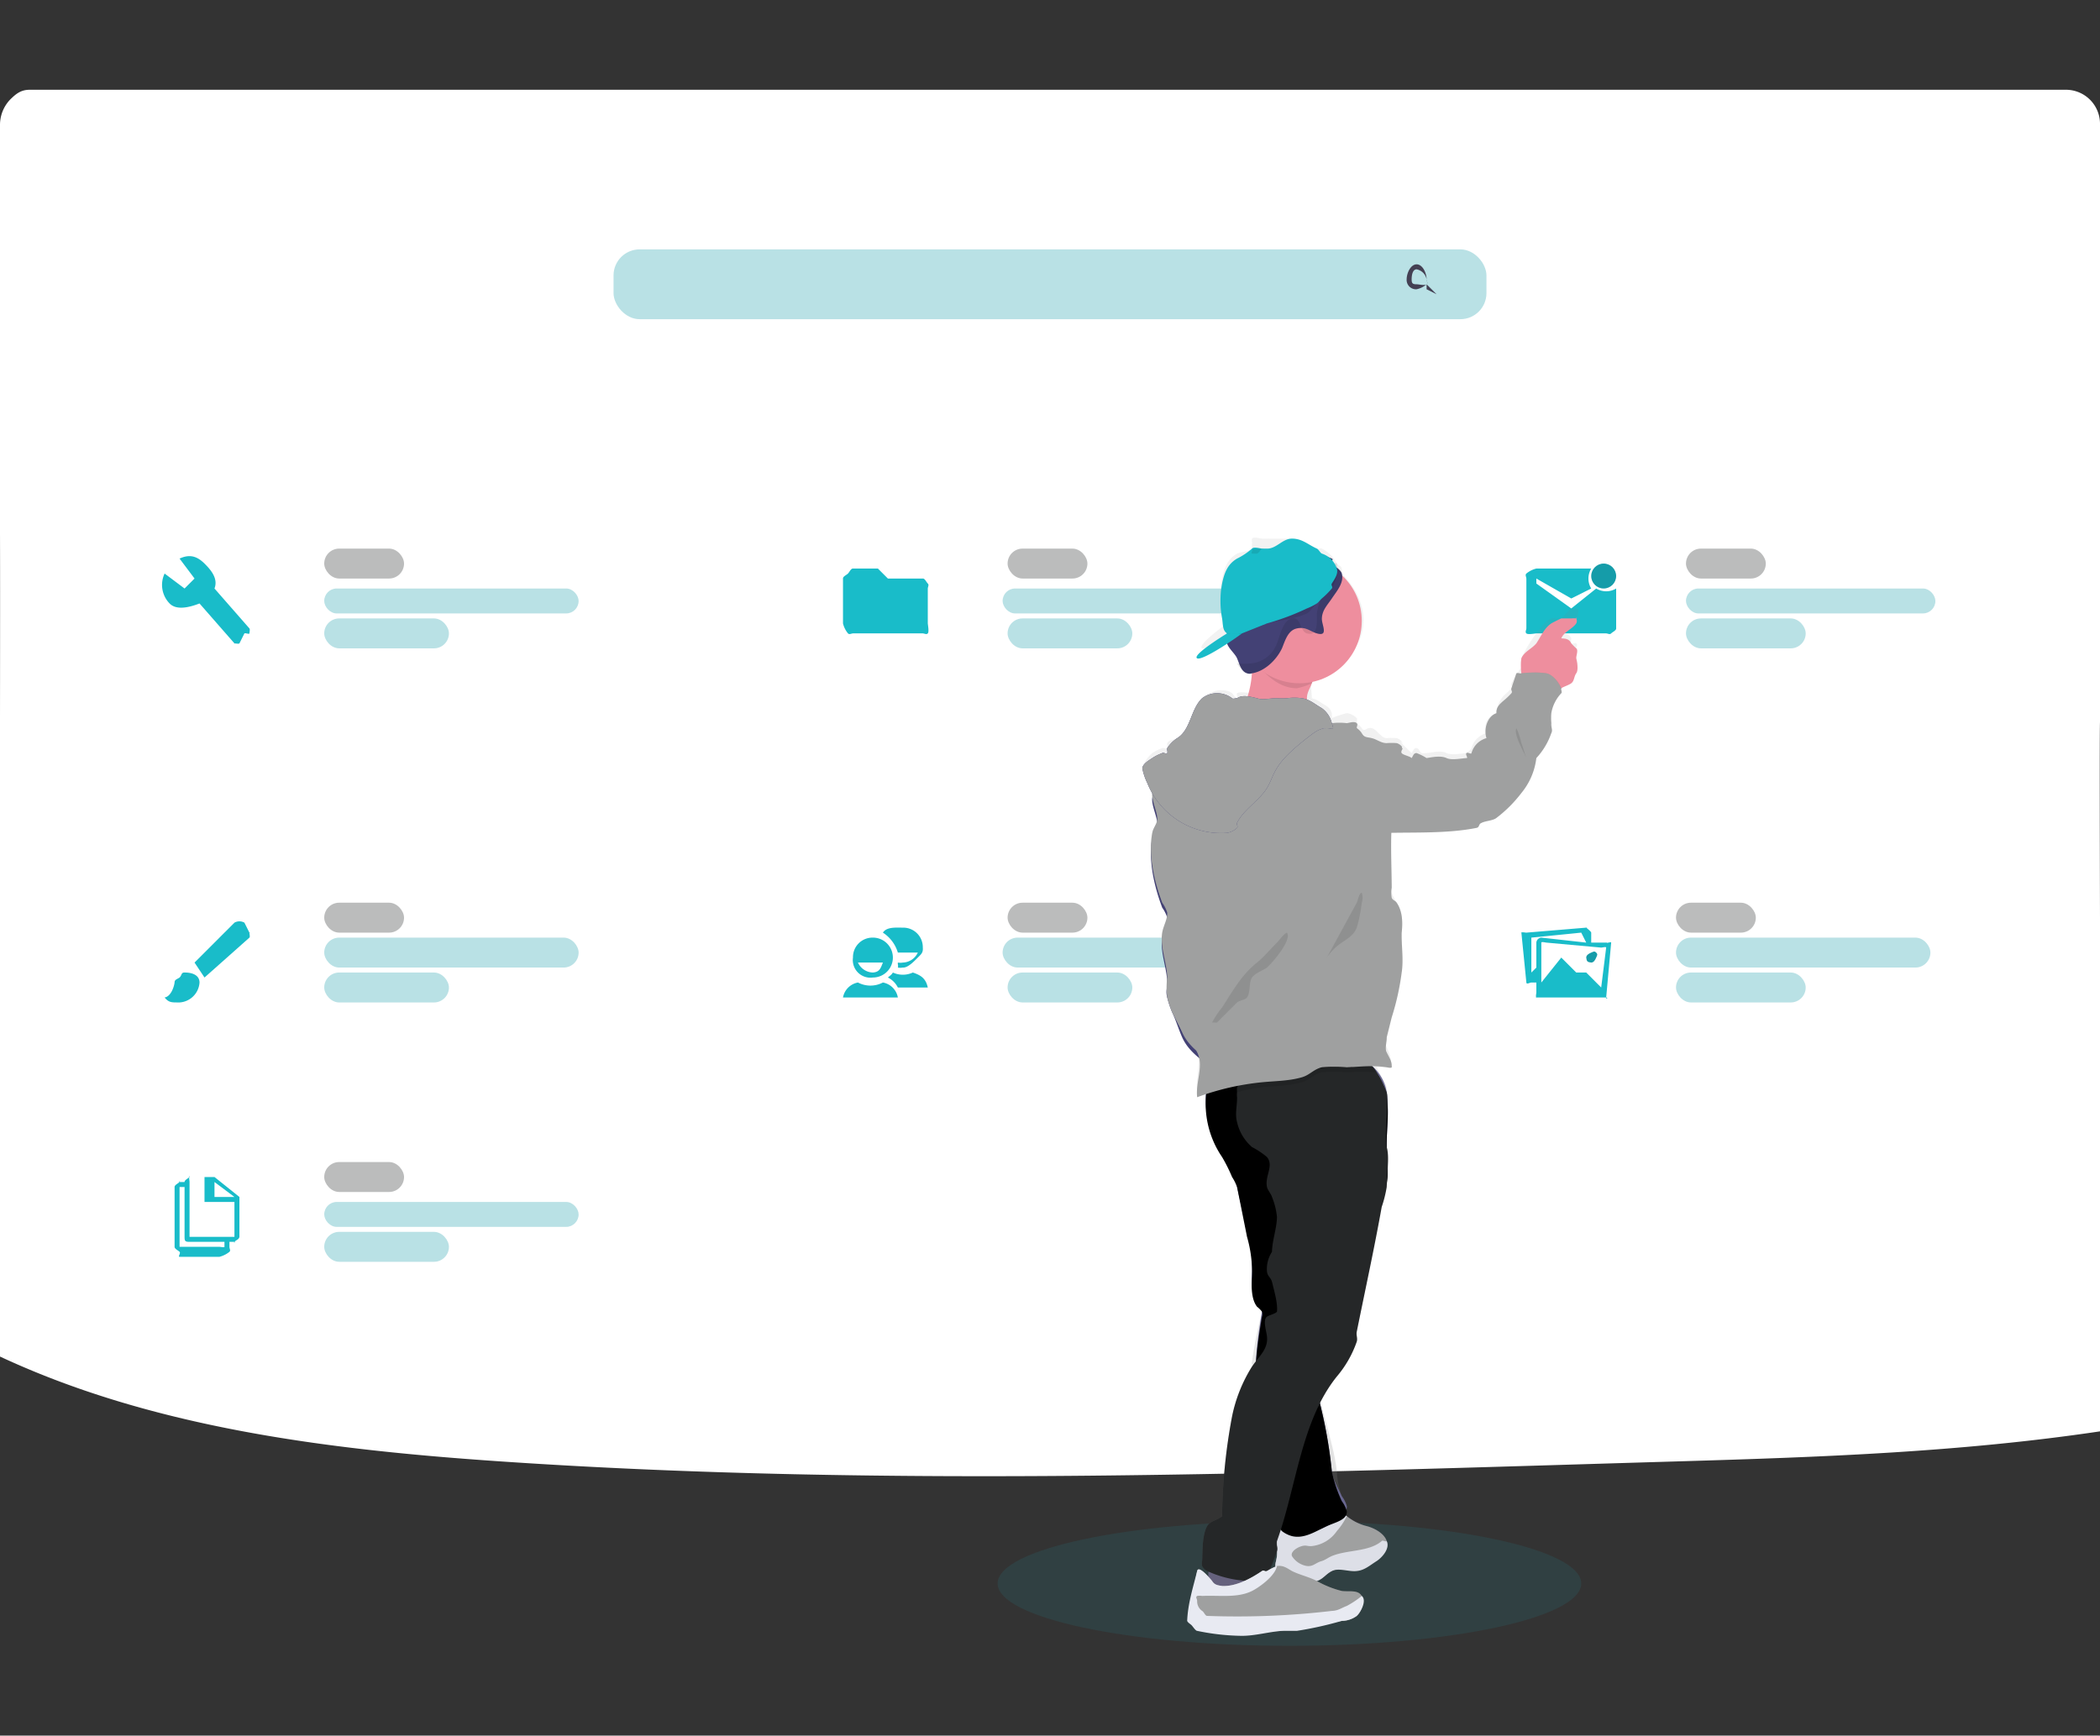 <svg height="348" viewBox="0 0 421 348" width="421" xmlns="http://www.w3.org/2000/svg" xmlns:xlink="http://www.w3.org/1999/xlink"><rect x="0" y="0" width="421" height="348" fill="#333333" stroke="none"/><clipPath id="a"><rect height="348" rx="10" width="421" x=".285"/></clipPath><linearGradient id="b" gradientUnits="objectBoundingBox" x1="-.863" x2="-.863" y1="1"><stop offset="0" stop-color="#808080" stop-opacity=".251"/><stop offset=".54" stop-color="#808080" stop-opacity=".122"/><stop offset="1" stop-color="#808080" stop-opacity=".102"/></linearGradient><g clip-path="url(#a)" transform="translate(-.285)"><ellipse cx="58.5" cy="12.5" fill="#19bcc9" opacity=".1" rx="58.5" ry="12.5" transform="translate(200.285 305)"/><g opacity=".2" transform="translate(47.49 61.359)"><g fill="#3f3d56"><path d="m334.675 588.507a7 7 0 0 1 0 1c-3.681-1.48-7.433-3.34-11-5a8.2 8.2 0 0 1 -5-2c-1.039-.522-1.971-1.454-3-2 .213-.5.725-.528 1-1 1.992-3.159 4.655-5.109 8-5a9.139 9.139 0 0 1 8 5 18.721 18.721 0 0 1 2 9z" transform="translate(-277.88 -438.866)"/><path d="m334.455 553c-.068 2.906-1.475 5.525-3 8-2 3.15-4.655 5.109-8 5-.232 0-.787.019-1 0a8.2 8.2 0 0 1 -5-2 10.781 10.781 0 0 1 -2-3 17.805 17.805 0 0 1 1-17c2-3.159 4.655-5.109 8-5s6.206 2.736 8 6a15.051 15.051 0 0 1 2 8z" transform="translate(-276.66 -420.354)"/><ellipse cx="13.581" cy="10.375" rx="13.581" ry="10.375" transform="matrix(.032 -1 1 .032 37.189 128.563)"/><ellipse cx="13.581" cy="10.375" rx="13.581" ry="10.375" transform="matrix(.032 -1 1 .032 37.712 111.972)"/><ellipse cx="13.581" cy="10.375" rx="13.581" ry="10.375" transform="matrix(.032 -1 1 .032 38.234 95.381)"/></g><path d="m337.418 289.43a48.921 48.921 0 0 1 -12 30c15.371 20.866 11.581 50.023-8 67a49.282 49.282 0 0 1 -70-69c-6.37-8.658 90.176-33.574 90-28z" opacity=".1" transform="translate(-235.623 -288.788)"/></g><g opacity=".2" transform="translate(196.8 31.605)"><g fill="#3f3d56"><path d="m621.006 439.028c.017.244.017-.244 0 0-2.628-1.04-5.47-1.808-8-3-1.35-.18-2.028-1.047-3-2-.74-.375-1.267-.616-2-1 .163-.348-.207-.675 0-1 1.423-2.244 3.623-4.073 6-4s4.724 2.675 6 5a11.616 11.616 0 0 1 1 6z" transform="translate(-580.521 -332.633)"/><path d="m620.985 413.927a12.5 12.5 0 0 1 -2 6 6.474 6.474 0 0 1 -6 3c-.244.017-.756.017-1 0-1.35-.18-2.028-1.048-3-2a9.445 9.445 0 0 1 -2-2c-1.936-3.731-1.169-8.4 1-12a6.456 6.456 0 0 1 6-3 7.4 7.4 0 0 1 6 4 11.563 11.563 0 0 1 1 6z" transform="translate(-579.5 -319.532)"/><ellipse cx="9.663" cy="7.382" rx="9.663" ry="7.382" transform="matrix(.03 -1 1 .03 26.002 91.22)"/><ellipse cx="9.663" cy="7.382" rx="9.663" ry="7.382" transform="matrix(.032 -1 1 .032 26.732 79.846)"/><ellipse cx="9.663" cy="7.382" rx="9.663" ry="7.382" transform="matrix(.032 -1 1 .032 27.111 68.036)"/></g><path d="m622.707 226.46a36.016 36.016 0 0 1 -8 22 35.709 35.709 0 0 1 -5 48c-14.071 12.095-35.688 10.924-49-2a35.43 35.43 0 0 1 -2-48c-4.55-6.143 64.123-23.965 64-20z" opacity=".1" transform="translate(-550.222 -226.065)"/></g><path d="m556.243 363.607v103c-27.816 4.146-55.756 5.165-84 6-78.774 2.329-158.435 5.37-237 0-34.745-2.372-69.548-6.8-100-21v-128c.114-87.763-.361.028 0-88v-31a7.356 7.356 0 0 1 2-5c1.241-1.241 2.245-2.02 4-2h408a6.835 6.835 0 0 1 7 7v80c.281 78.993-.19.042 0 79z" fill="#fff" transform="translate(-134.958 -179.607)"/><rect fill="#159ca9" height="14" opacity=".3" rx="5.229" transform="translate(123.285 50)" width="175"/><path d="m734.279 275.555c.407-.389-.067-.441 0-1 0-1.214-.786-3-2-3s-2 1.786-2 3a1.875 1.875 0 0 0 2 2 4.477 4.477 0 0 0 2-1v1l2 1zm-2 0c-.809 0-1-.191-1-1s.191-2 1-2a2.545 2.545 0 0 1 2 2c0 .433.305.694 0 1s-1.567.001-2 0z" fill="#444053" transform="translate(-447.994 -218.554)"/><rect fill="#9fa0a0" height="6" opacity=".7" rx="3" transform="translate(65.285 181)" width="16"/><rect fill="#159ca9" height="6" opacity=".3" rx="3" transform="translate(65.285 195)" width="25"/><rect fill="#159ca9" height="6" opacity=".3" rx="3" transform="translate(65.285 188)" width="51"/><path d="m209.252 559.556c-.723-.007-.487.494-1 1-.476.333-1.019.419-1 1-.157 1.143-.857 2.843-2 3 .888 1.123 1.568.983 3 1a4.286 4.286 0 0 0 4-4c-.016-1.506-1.494-2.015-3-2zm13-8-1-2a2.026 2.026 0 0 0 -2 0l-8 8 2 3 9-8c.172-.165 0-.761 0-1s.17.169 0 0z" fill="#19bcc9" transform="translate(-171.967 -364.556)"/><rect fill="#9fa0a0" height="6" opacity=".7" rx="3" transform="translate(65.285 110)" width="16"/><rect fill="#159ca9" height="6" opacity=".3" rx="3" transform="translate(65.285 124)" width="25"/><rect fill="#159ca9" height="5" opacity=".3" rx="2.5" transform="translate(65.285 118)" width="51"/><path d="m222.306 409.409-7-8c.733-1.9-.546-3.568-2-5-1.546-1.533-3.022-1.911-5-1l3 4-2 2-4-3a5.326 5.326 0 0 0 1 6c1.415 1.46 4.105.733 6 0l7 8c.147.152-.21 0 0 0s.853.152 1 0l1-2c.179-.123.985.22 1 0s.162-.852 0-1z" fill="#19bcc9" transform="translate(-172.021 -283.408)"/><rect fill="#9fa0a0" height="6" opacity=".7" rx="3" transform="translate(202.285 181)" width="16"/><rect fill="#159ca9" height="6" opacity=".3" rx="3" transform="translate(202.285 195)" width="25"/><rect fill="#159ca9" height="6" opacity=".3" rx="3" transform="translate(201.285 188)" width="52"/><path d="m500.751 564.816a5.346 5.346 0 0 1 -5 0 3.732 3.732 0 0 0 -3 3h11a3.718 3.718 0 0 0 -3-3zm-2-9a3.916 3.916 0 0 0 -4 4 3.536 3.536 0 0 0 4 4 4 4 0 0 0 0-8zm0 7a3.382 3.382 0 0 1 -3-2h5c-.483 1.228-.686 1.884-2 2z" fill="#19bcc9" transform="translate(-323.466 -367.816)"/><path d="m515.835 560.362a4.793 4.793 0 0 1 -4 0c-.293.506-.569.607-1 1a4.46 4.46 0 0 1 2 2h6c-.385-1.754-1.292-2.437-3-3zm-2-9c-1.407 0-3.239-.183-4 1a7.234 7.234 0 0 1 3 4h4a3.409 3.409 0 0 1 -3 2 2.872 2.872 0 0 1 -1 0c-.055.334.115.681 0 1a2.539 2.539 0 0 0 1 0c1 .087 2.293-1.293 3-2s1.087-1 1-2a3.916 3.916 0 0 0 -4-4z" fill="#19bcc9" transform="translate(-332.55 -365.361)"/><rect fill="#9fa0a0" height="6" opacity=".7" rx="3" transform="translate(65.285 233)" width="16"/><rect fill="#159ca9" height="6" opacity=".3" rx="3" transform="translate(65.285 247)" width="25"/><rect fill="#159ca9" height="5" opacity=".3" rx="2.5" transform="translate(65.285 241)" width="51"/><path d="m217.678 656.538h-5c-.394-.017.279-.279 0 0s-1.017.606-1 1h-1c-.394-.017.279-.279 0 0s-1.017.606-1 1v12c-.018.394.721.721 1 1s-.394 1.018 0 1h8a5.339 5.339 0 0 0 2-1c.287-.293.007-.588 0-1v-1h1c.412-.005-.287.293 0 0 .38-.408.9-.451 1-1v-8zm0 1 4 3h-4zm2 13c.008.172-.828-.013-1 0h-8c-.179-.01.007.179 0 0v-12c.012-.17-.17-.006 0 0h1v10c0 .863.141 1 1 1h7zm2-2c.011.171.171-.013 0 0h-9c-.179-.01.007.179 0 0v-11c.012-.17-.17-1.006 0-1h3v5h6z" fill="#19bcc9" transform="translate(-174.393 -420.537)"/><rect fill="#9fa0a0" height="6" opacity=".7" rx="3" transform="translate(202.285 110)" width="16"/><rect fill="#159ca9" height="6" opacity=".3" rx="3" transform="translate(202.285 124)" width="25"/><rect fill="#159ca9" height="5" opacity=".3" rx="2.5" transform="translate(201.285 118)" width="52"/><path d="m499.75 400.206h-5c-.4-.037-.717.717-1 1s-1.037.6-1 1v9a4.992 4.992 0 0 0 1 2c.283.283.6.037 1 0h14c.4.037.717.283 1 0s.037-1.6 0-2v-7c.036-.4.283-.717 0-1s-.6-1.036-1-1h-7z" fill="#19bcc9" transform="translate(-323.465 -286.206)"/><rect fill="#9fa0a0" height="6" opacity=".7" rx="3" transform="translate(336.285 181)" width="16"/><rect fill="#159ca9" height="6" opacity=".3" rx="3" transform="translate(336.285 195)" width="26"/><rect fill="#159ca9" height="6" opacity=".3" rx="3" transform="translate(336.285 188)" width="51"/><path d="m796.318 554.359h-3v-2c-.021-.215-.832-.864-1-1s.214-.024 0 0l-12 1c-.214.01-.858-.16-1 0s-.015-.213 0 0l1 10c.052.44.56.05 1 0h1v2c-.007.237-.163.828 0 1s-.237-.005 0 0h14c.489.032-.035.49 0 0l1-11c.007-.234-.84.171-1 0s.237.008 0 0zm-14 0v5l-1 1v-7c.025-.192-.193.023 0 0l10-1c.195-.019-.04-.191 0 0l1 2-9-1a1.084 1.084 0 0 0 -1 1zm13 9-3-3h-2l-3-3-4 5v-8c.047-.22.776-.019 1 0l11 1c.22 0 .99-.22 1 0z" fill="#19bcc9" transform="translate(-474.033 -365.358)"/><path d="m807.178 563.9c.5 0 .805-.534 1-1s.357-.643 0-1-.533-.193-1 0-1 .5-1 1c.087.767.23.909 1 1z" fill="#159ca9" transform="translate(-487.892 -370.897)"/><rect fill="#9fa0a0" height="6" opacity=".7" rx="3" transform="translate(338.285 110)" width="16"/><g fill="#159ca9"><rect height="6" opacity=".3" rx="3" transform="translate(338.285 124)" width="24"/><rect height="5" opacity=".3" rx="2.5" transform="translate(338.285 118)" width="50"/><circle cx="2.5" cy="2.5" r="2.5" transform="translate(319.285 113)"/></g><path d="m795.166 403.988-5 4-7-5v-1l7 4 4-2a3.863 3.863 0 0 1 0-4h-11a5 5 0 0 0 -2 1c-.283.283-.036.6 0 1v10c-.036.4-.283.717 0 1s1.6.036 2 0h14c.4.037.717.283 1 0s1.037-.6 1-1v-8a3.852 3.852 0 0 1 -4 0z" fill="#19bcc9" transform="translate(-474.88 -285.988)"/><path d="m705.977 410.768c-.2-.409.113-1.56 0-2-.019-.572.446-.642 0-1-.251-.138-.78.18-1 0-.138-.16.02-.79 0-1-.4-.864-1.049-.966-2-1 .475-1.286 2.231-1.867 3-3 .384-.565.678-2 0-2a5.051 5.051 0 0 0 -1 0l-2 2c-.5.216-1.526-.272-2 0-1.42.7-2.007 1.768-3 3a26.215 26.215 0 0 0 -3 5c-.283.84.012 1.114 0 2-.412.073-.568.914-1 1l-1 2c-.16.526.325.556 0 1-.229.259-.741.771-1 1a5.6 5.6 0 0 0 -2 4 2.972 2.972 0 0 0 -2 4 4.3 4.3 0 0 0 -3 3c-.068.327-.79.741-1 1-.321.247.4.023 0 0-1.11.073-3 .474-4 0-1.121-.6-2.733-.124-4 0-.256.061.263.014 0 0-.224-.039-.8.108-1 0-.451-.267-.487-.886-1-1-.584-.034-.677.512-1 1-.351-.384-1.682-1.588-2-2-.293-.448.53-.054 0 0 .332-.3-.56-.9-1-1a12.317 12.317 0 0 0 -2 0c-1.158 0-1.875-1.72-3-2-1.034-.251-1.469.93-2 0a5.546 5.546 0 0 0 -1-1c-.059-.251.163-.8 0-1a3.243 3.243 0 0 0 -2-1 16.954 16.954 0 0 0 -3 1c.014-.244.014-.756 0-1-.407-1.183-.924-1.363-2-2a5.751 5.751 0 0 0 -2-1c-.015-1.2-.38-2.864 0-4 .038-.123-.043-.877 0-1 4.385-1.146 8.823-3.623 10-8s-.781-8.809-4-12a5.573 5.573 0 0 0 0-1c-.129-.538-.647-.574-1-1a6.583 6.583 0 0 0 -3-3c-.332-.157-.63.166-1 0-1.836-.826-2.917-2-5-2-1.9 0-3.121.038-5 0h-1c-.527-.062-1.653-.4-2 0-.111.16.064.816 0 1-.027.061.036-.056 0 0-.073.116.091.9 0 1-.641.614-2.187.645-3 1-1.892 1.114-2.56 2.849-3 5a14.057 14.057 0 0 0 0 6 5.111 5.111 0 0 0 1 3s-6.158 4.36-5 5c.631.351 2.737-1.411 5-3 .023.1-.029.905 0 1 .27 1.013 1.581 2.039 2 3 .474 1.133.819 2.673 2 3a3.924 3.924 0 0 0 1 0c.059 1.736.421 3.315 0 5-.688-.04-2.43-.387-3 0-.22.212.3.941 0 1-.308-.037-.78-.78-1-1-1.753-1.264-4.388-.441-6 1-2.3 2.168-2.289 6.359-5 8-.74.451-1.56.246-2 1-.1.241.139.78 0 1-.179.2-.754-.111-1 0a9.654 9.654 0 0 0 -2 1 6.482 6.482 0 0 0 -2 3 6.042 6.042 0 0 0 1 2c.4.993 1.42 1.1 2 2-.357.424-.875.461-1 1-.19 1.333.927 3.653 1 5 .062 1.177-.791 1.842-1 3-.835 4.526.388 9.7 2 14a13.315 13.315 0 0 1 1 3c.043 1.423-.78 1.615-1 3-.474 2.913.952 6.054 1 9 0 1.361-.341 2.686 0 4 .22.879 1.611 2.179 2 3 .683 1.451.345 2.535 1 4a9.944 9.944 0 0 0 3 4c.821 2.6-.347 5.211 0 8 .446-.177 1.544.139 2 0a20.2 20.2 0 0 0 3 12 32.521 32.521 0 0 1 2 4 9.967 9.967 0 0 1 1 2c.793 3.311 1.212 6.695 2 10a25.9 25.9 0 0 1 1 8c-.133 1.9-.177 4.482 1 6 .283.289.815.641 1 1a1.5 1.5 0 0 1 0 1 94.072 94.072 0 0 0 -2 10c-.266.356.242.644 0 1a29.989 29.989 0 0 0 -4 10 114.564 114.564 0 0 0 -2 20c-.976.886-2.322.87-3 2-1.02 1.9-.891 4.846-1 7a2.079 2.079 0 0 0 0 1c.26.372.57.853 1 1h1c-.128.474.1 1.5 0 2-.75-.845-2.772-2.977-3-2a48.464 48.464 0 0 0 -1 10c-.054.261-.178.8 0 1s.735.025 1 0a46.118 46.118 0 0 0 9 1c2.68 0 5.329.2 8 0l3-1a69.711 69.711 0 0 0 9-1 5.255 5.255 0 0 0 3-1 3.945 3.945 0 0 0 1-4c-.763-1.3-2.51-.791-4-1a19.42 19.42 0 0 1 -5-2c-.3-.152.293.152 0 0 .073 0-.073.029 0 0 1.253-.405 1.813-1.43 3-2 1.375-.726 3.464-.755 5-1 1.561-.133 2.672-1.17 4-2 1.185-.812 2.3-1.595 2-3-.019-.1.032.1 0 0-.474-1.532-2.453-2.62-4-3a9.882 9.882 0 0 1 -4-2c-.1-.09-.886.09-1 0 .276-.467 1.038-1.459 1-2a6.052 6.052 0 0 0 -1-2 17.61 17.61 0 0 1 -1-5c-.446-4.189-2.032-8.9-3-13-.109-.474-.9.474-1 0a36.579 36.579 0 0 1 4-6 21.8 21.8 0 0 0 4-7c.2-.733-.152-1.255 0-2 1.714-8.567 3.475-17.4 5-26a15.471 15.471 0 0 0 1-3c.4-1.133-.025-2.8 0-4a6.636 6.636 0 0 0 0-4c-.408-2.177.08-4.787 0-7a21.22 21.22 0 0 0 0-4c-.042-.242.052-.758 0-1-.029-.142.029.1 0 0a10.241 10.241 0 0 0 -1-2c-.217-.5-.729-1.526-1-2-.141-.245-.825.22-1 0 .976-.05 2.024-.05 3 0 .237.033.854.194 1 0 .062-.111.005.127 0 0a9.406 9.406 0 0 0 -1-4c-.432-.656.048-1.216 0-2 .026-.36-.146-.67 0-1l1-4a51.19 51.19 0 0 0 2-9c.408-2.423-.08-4.544 0-7 .229-2.066.174-4.285-1-6a12.988 12.988 0 0 1 -1-2 1.553 1.553 0 0 1 0-1c-.022-3.324-.155-7.682 0-11a102.44 102.44 0 0 0 17-2c.647-.111.385.23 1 0a24.654 24.654 0 0 0 3-2c1.865-1.347 3.582-2.188 5-4a16.812 16.812 0 0 0 3-8 13.933 13.933 0 0 0 3-5c.366-.686-.119-1.231 0-2a11.259 11.259 0 0 1 0-2 7.74 7.74 0 0 1 2-4c.22-.156-.089.254 0 0a2.558 2.558 0 0 0 0-1c.133-.081-.128.086 0 0 .44-.313 1.588-1.663 2-2a2.927 2.927 0 0 0 1-1c.466-.643.182-1.228 0-2zm-60 182c-.114 0 .109-.029 0 0a14.643 14.643 0 0 0 -2 1c.522-1.129 1.554-2.833 2-4 .052-.138-.052-.858 0-1v1a12.174 12.174 0 0 0 0 3z" fill="url(#b)" transform="translate(-389.692 -278.768)"/><path d="m671.992 443.044c.048 1.84 1.906 4.16 2 6-5.422.27-10.652-2.816-16-2 1.5-.972 1.525-2.278 2-4a19.64 19.64 0 0 0 1-7c-.015-.126.03.124 0 0-.2-.9-1.138-2.293-1-3 .185-.949 1.2-1.052 2-1a67.044 67.044 0 0 1 7 1c.626.109 6.9 2.157 7 2-1.068 1.709-2.318 3.1-3 5-.437 1.174-.952 1.748-1 3z" fill="#ee8e9e" transform="translate(-409.707 -303.044)"/><path d="m790.278 431.629c-.465.636-.368 1.529-1 2-.413.337-1.56.692-2 1-.787.609-1.012-.114-2 0-1.29.086-4.2.106-5-1-.343-.555-1.034-1.348-1-2a11.207 11.207 0 0 1 0-3c.541-1.326 2.085-1.9 3-3 .971-1.448 1.552-3.029 3-4 .474-.272 1.5-.784 2-1h2a5.057 5.057 0 0 1 1 0c.33.034-.149-.3 0 0a1.1 1.1 0 0 1 0 1c-.769 1.129-2.511 1.7-3 3 .949.039 1.6.139 2 1 .02.209-.138-.158 0 0a13.559 13.559 0 0 0 1 1c.45.355-.015 1.427 0 2 .113.44-.2-.406 0 0 .191.771.471 2.353 0 3z" fill="#ee8e9e" transform="translate(-473.993 -296.629)"/><path d="m645.544 825.151c.418-.418.414-.09 1 0 3.152.483 6.811 0 10 0 .4-1.936-1.63-3.036-2-5-.053-.5.2-1.535 0-2-.446-.854-2.056-.824-3-1-1.7-.36-4.048-1.722-5 0-1.144 2.049-.583 5.694-1 8z" fill="#65617d" transform="translate(-403.259 -505.151)"/><path d="m695.193 808.359c-1.33.826-2.44 1.863-4 2-1.536.244-3.625.274-5 1-1.185.575-1.746 1.6-3 2a8.712 8.712 0 0 1 -4 0 5.94 5.94 0 0 1 -4-2c-.635-1.109-.16-1.732 0-3 .114-1.465-.1-3.53 0-5 0-.372-.185-.677 0-1 1.039-1.518 4.648 0 6 0a6.558 6.558 0 0 0 5-2c.138-.141.824.091 1 0a2 2 0 0 1 2 0 10.254 10.254 0 0 0 4 2c1.547.4 3.521 1.472 4 3 .032.094-.018-.1 0 0 .283 1.404-.827 2.179-2 3z" fill="#3f3d56" transform="translate(-418.907 -496.359)"/><path d="m695.193 808.359c-1.33.826-2.44 1.863-4 2-1.536.244-3.625.274-5 1-1.185.575-1.746 1.6-3 2a8.712 8.712 0 0 1 -4 0 5.94 5.94 0 0 1 -4-2c-.635-1.109-.16-1.732 0-3 .114-1.465-.1-3.53 0-5 0-.372-.185-.677 0-1 1.039-1.518 4.648 0 6 0a6.558 6.558 0 0 0 5-2c.138-.141.824.091 1 0a2 2 0 0 1 2 0 10.254 10.254 0 0 0 4 2c1.547.4 3.521 1.472 4 3 .032.094-.018-.1 0 0 .283 1.404-.827 2.179-2 3z" fill="#9fa0a0" transform="translate(-418.907 -496.359)"/><path d="m695.193 809.359c-1.33.826-2.44 1.863-4 2-1.547.2-3.6-.688-5 0-1.205.6-1.719 1.573-3 2a8.752 8.752 0 0 1 -4 0 5.886 5.886 0 0 1 -4-2c-.635-1.109-.16-1.732 0-3 .114-1.465-.1-3.53 0-5 0-.372-.185-.677 0-1 1.039-1.518 4.648 0 6 0a6.558 6.558 0 0 0 5-2c.138-.141.824.091 1 0a2 2 0 0 1 2 0 13.721 13.721 0 0 1 -2 3 7.02 7.02 0 0 1 -5 3c-.949.073-1.094-.247-2 0s-2.328 1.1-2 2a4.379 4.379 0 0 0 3 2c1.3.147 1.729-.668 3-1 .759-.251 1.267-.692 2-1 3.14-1.3 7.41-.8 10-3 .225-.263.737.225 1 0 .687 1.419-.81 3.199-2 4z" fill="#e8eaf2" transform="translate(-418.907 -496.359)"/><path d="m695.193 809.359c-1.33.826-2.44 1.863-4 2-1.547.2-3.6-.688-5 0-1.205.6-1.719 1.573-3 2a8.752 8.752 0 0 1 -4 0 5.886 5.886 0 0 1 -4-2c-.635-1.109-.16-1.732 0-3 .114-1.465-.1-3.53 0-5 0-.372-.185-.677 0-1 1.039-1.518 4.648 0 6 0a6.558 6.558 0 0 0 5-2c.138-.141.824.091 1 0a2 2 0 0 1 2 0 13.721 13.721 0 0 1 -2 3 7.02 7.02 0 0 1 -5 3c-.949.073-1.094-.247-2 0s-2.328 1.1-2 2a4.379 4.379 0 0 0 3 2c1.3.147 1.729-.668 3-1 .759-.251 1.267-.692 2-1 3.14-1.3 7.41-.8 10-3 .225-.263.737.225 1 0 .687 1.419-.81 3.199-2 4z" opacity=".05" transform="translate(-418.907 -496.359)"/><path d="m645.545 611.008a18.94 18.94 0 0 0 3 14 32.534 32.534 0 0 1 2 4 19.619 19.619 0 0 1 1 3l2 9a25.89 25.89 0 0 1 1 8c-.133 1.9-.177 4.491 1 6a5.645 5.645 0 0 1 1 1 1.505 1.505 0 0 1 0 1c-1.205 7.168-2.177 15.069 0 22 1.978 6.286 1.321 12.634 3 19a3.84 3.84 0 0 0 1 2 5.717 5.717 0 0 0 2 1 10.306 10.306 0 0 0 7-1c1.622-.755 4.138-2.221 4-4a6.083 6.083 0 0 0 -1-2c-.724-1.633-1.752-3.231-2-5a93.146 93.146 0 0 0 -2-12c-.968-4.07-1.821-7.892-1-12 1.7-8.591 5.344-17.042 9-25 .159-.418-.325-.693 0-1 .366-.208.672-.738 1-1 .332-.44.847-.471 1-1a16.782 16.782 0 0 1 2-4c1.817-2.885 1.067-5.594 1-9-.067-3.32.541-7.717 0-11a8.823 8.823 0 0 0 -6-7 13.039 13.039 0 0 0 -5-1 95.463 95.463 0 0 0 -25 6z" fill="#696791" transform="translate(-403.26 -394.007)"/><path d="m645.545 612.539a18.94 18.94 0 0 0 3 14 32.512 32.512 0 0 1 2 4 9.883 9.883 0 0 1 1 2l2 10a25.891 25.891 0 0 1 1 8c-.133 1.9-.177 4.492 1 6a5.621 5.621 0 0 1 1 1 1.505 1.505 0 0 1 0 1c-1.205 7.168-2.177 14.069 0 21 1.978 6.286 1.321 13.634 3 20a3.838 3.838 0 0 0 1 2 5.715 5.715 0 0 0 2 1c2.476.593 4.694-.933 7-2 1.622-.754 4.138-1.221 4-3a6.084 6.084 0 0 0 -1-2 27 27 0 0 1 -2-6 93.139 93.139 0 0 0 -2-12c-.968-4.07-1.821-7.892-1-12 1.7-8.355 5.348-17.3 9-25 .154-.529-.33-.56 0-1 .366-.208.672-.738 1-1 .251-.39.938.46 1 0a16.779 16.779 0 0 1 2-4c1.817-2.885 1.067-6.594 1-10-.067-3.32.541-6.717 0-10s-2.845-6.994-6-8c-1.561-.508-3.368-.161-5 0a95.466 95.466 0 0 0 -25 6z" transform="translate(-403.26 -394.538)"/><path d="m680.617 633.887a24 24 0 0 1 -1 4c-1.528 8.539-3.276 16.461-5 25-.152.74.2 1.274 0 2a21.84 21.84 0 0 1 -4 7c-7.187 8.961-8.1 22.193-12 33-.266.733.28 1.279 0 2a46.087 46.087 0 0 1 -2 5 4.8 4.8 0 0 1 -1 1 2.322 2.322 0 0 1 -1 0 22.082 22.082 0 0 1 -10-2 2.172 2.172 0 0 1 -1-1 2.08 2.08 0 0 1 0-1c.109-2.139-.02-5.116 1-7 .678-1.126 2.024-1.121 3-2a114.109 114.109 0 0 1 2-20 30.01 30.01 0 0 1 4-10c1.423-2.1 3.256-3.472 3-6-.109-1.11-.9-3.35 0-4 .393-.289 1.73-.592 2-1 .106-.192-.009.22 0 0 .185-1.734-.6-4.3-1-6-.314-.958-.826-1.007-1-2a6.312 6.312 0 0 1 1-4c.048-2.31.967-4.694 1-7a14.281 14.281 0 0 0 -1-4c-.171-.6-.867-1.383-1-2-.474-2.216 1.432-4.231 0-6a15.887 15.887 0 0 0 -3-2 9.326 9.326 0 0 1 -3-5c-.455-1.673.032-3.267 0-5a3.714 3.714 0 0 1 0-1 5.423 5.423 0 0 1 0-1 4.674 4.674 0 0 1 3-2 81.815 81.815 0 0 1 20-2c2.581-1.758 3.9-.855 5 1a26.4 26.4 0 0 1 2 4c.474 1.509-.484 9.5 0 11 .613 1.972-.025 5.935 0 8z" fill="#252728" transform="translate(-402.331 -395.886)"/><path d="m622.239 494.838c-.19 1.328.927 3.658 1 5 .062 1.172-.791 1.847-1 3-.835 4.5.392 9.721 2 14a6.744 6.744 0 0 1 1 2c.042 1.392-.78 2.62-1 4-.475 2.9.952 6.083 1 9 0 1.352-.341 1.7 0 3a19.54 19.54 0 0 0 1 3c.688 1.423 1.346 3.543 2 5 1.181 2.633 3.582 4.42 6 6a8.749 8.749 0 0 0 4-3 6.538 6.538 0 0 0 1-2c.522-3 .029-5.954 0-9a58.42 58.42 0 0 0 0-8c-.474-3.32-2.227-5.741-3-9-.938-4.23-1.5-8.936-3-13a42.946 42.946 0 0 0 -5-10c-.83-1.134-1.388-2.261-3-2-1.403.242-2.749.599-3 2z" fill="#434175" transform="translate(-390.954 -334.838)"/><path d="m622.239 492.6c-.19 1.328.927 3.658 1 5 .062 1.172-.791 1.848-1 3-.835 4.5.392 9.721 2 14a6.744 6.744 0 0 1 1 2c.042 1.392-.78 2.62-1 4-.475 2.9.952 6.083 1 9a15.683 15.683 0 0 0 0 4 19.535 19.535 0 0 0 1 3c.688 1.423 1.346 2.544 2 4 1.181 2.633 3.582 4.42 6 6 1.371-.474 3.231-.762 4-2a12.9 12.9 0 0 0 1-3c.522-3 .029-4.954 0-8a58.42 58.42 0 0 0 0-8c-.474-3.32-2.227-6.741-3-10-.938-4.23-1.5-8.936-3-13a42.943 42.943 0 0 0 -5-10c-.83-1.133-1.388-2.261-3-2-1.47.313-2.687.53-3 2z" fill="#9fa0a0" transform="translate(-390.954 -333.599)"/><path d="m678.736 435.044c-1.068 1.709-2.318 3.1-3 5a13.856 13.856 0 0 1 -3 1c-3.914 0-6.7-3.187-9-6-.2-.9-1.123-1.293-1-2 .185-.949 1.2-1.052 2-1a67.047 67.047 0 0 1 7 1c.626.076 6.905 2.156 7 2z" opacity=".1" transform="translate(-412.451 -303.044)"/><circle cx="12.5" cy="12.5" fill="#ee8e9e" r="12.5" transform="translate(248.285 112)"/><path d="m686 610.906a56.134 56.134 0 0 0 -6 0 33.8 33.8 0 0 0 -5 0c-1.646.375-2.378 1.53-4 2-2.6.755-5.31.734-8 1a41.108 41.108 0 0 0 -5 1 5.429 5.429 0 0 1 0-1 4.674 4.674 0 0 1 3-2 81.818 81.818 0 0 1 20-2c2.585-1.732 3.909-.855 5 1z" opacity=".1" transform="translate(-409.72 -395.906)"/><path d="m660.4 461.486c-.546.631-1.194 1.2-2 1-.293-.1-.753.188-1 0a13.425 13.425 0 0 0 -5-2 57.091 57.091 0 0 1 -9-2 11.157 11.157 0 0 0 -3-1c-2.12 0-4.672 2.349-6 4s-2.7 3.325-4 5c-.952 1.2-2.132 1.762-3 3-2.191 3.126-1.569 7.224-1 11a53 53 0 0 0 3 12c.8 2.037 1.851 3.137 3 5-.456 3.012-.409 6.3 1 9a10.857 10.857 0 0 1 1 3 7.287 7.287 0 0 1 0 2l-1 5c-.195 1.38.251 1.624 0 3-.474 2.509-1.162 5.713 0 8 1.392 2.723-.366 5.964 0 9a52.407 52.407 0 0 1 13-3c2.69-.266 5.4-.245 8-1 1.622-.474 2.354-1.62 4-2a33.592 33.592 0 0 1 5 0c3-.119 5.011-.44 8 0 .237.038.853.194 1 0 .062-.108 0 .125 0 0 .058-1.263-.461-1.857-1-3-.432-.656.048-2.216 0-3 .026-.359-.147.328 0 0l1-4a51.126 51.126 0 0 0 2-9c.408-2.423-.08-5.544 0-8 .229-2.066.174-4.285-1-6-.3-.458-.814-.485-1-1a6.1 6.1 0 0 1 0-2c-.029-4.225-.259-8.775 0-13-1.11-2-2.89-4-4-6-1.353-2.274-1.412-5.42-2-8-.347-1.722-.753-3.259-1-5-.026-.443.262-.641 0-1-.489-.428-1.357-.093-2 0a12.487 12.487 0 0 0 -3 0z" fill="#9fa0a0" transform="translate(-393.111 -316.485)"/><path d="m787.327 447.128c-.787.609-1.012-.114-2 0-1.29.086-4.2.106-5-1-.343-.555-1.034-1.348-1-2a7.86 7.86 0 0 1 1 0 12.828 12.828 0 0 1 4 0 5.088 5.088 0 0 1 3 3z" opacity=".1" transform="translate(-474.041 -309.128)"/><path d="m705.284 474.59c.763.949.919 1.435 2 2 1.389.581 2.5.1 4 0 5.773-.128 12.337.134 18-1 .647-.111.384-.774 1-1 .779-.416 2.317-.441 3-1a25.854 25.854 0 0 0 5-5 13.413 13.413 0 0 0 3-7 14.024 14.024 0 0 0 3-5c.366-.686-.119-1.231 0-2a11.253 11.253 0 0 1 0-2 7.721 7.721 0 0 1 2-4c.22-.156-.089-.746 0-1 .065-.24.065.24 0 0-.545-1.179-1.716-2.807-3-3a19.787 19.787 0 0 0 -5 0c-.467.089-.552-.158-1 0l-1 3c-.13.432.293.656 0 1-.229.259-.741.771-1 1-1.04.921-2.118 1.616-2 3-1.814.614-2.6 3.18-2 5a4.3 4.3 0 0 0 -3 3c-.069.325-.791-.259-1 0-.317.245.4 1.012 0 1-1.11.067-3 .475-4 0-1.141-.532-2.754-.2-4 0-.243.038.243.038 0 0-.224-.039.2.108 0 0a10.466 10.466 0 0 0 -2-1c-.584-.034-.677.512-1 1-.351-.384-1.682-.588-2-1-.293-.448.53-1.054 0-1 .332-.293-.56-.891-1-1a13.483 13.483 0 0 0 -2 0c-1.158 0-1.876-.725-3-1-1.034-.251-1.469-.075-2-1a3.354 3.354 0 0 0 -1-1 2.072 2.072 0 0 0 -1 0c-.766.128-1.31-.357-2 0-1.086 4.269.174 8.7 1 13 .263 1.874.823 4.516 2 6z" fill="#9fa0a0" transform="translate(-432.999 -309.589)"/><path d="m702.792 538.969-6 11a11.049 11.049 0 0 1 3-3c1.313-.909 2.4-1.519 3-3a28.475 28.475 0 0 0 1-5 3.07 3.07 0 0 0 0-2c-.597.131-.743 1.492-1 2z" opacity=".1" transform="translate(-430.507 -357.968)"/><path d="m661.167 556.293c-1.219 1.205-2.662 2.933-4 4-3.131 2.5-4.823 5.646-7 9a18.625 18.625 0 0 0 -2 3c.091.107-.141 0 0 0s.909.107 1 0l4-4c.537-.437 1.563-.463 2-1 .733-.991.331-2.961 1-4 .6-.853 2.147-1.4 3-2 .972-.835 5.087-5.529 4-7-.802.381-1.36 1.356-2 2z" opacity=".1" transform="translate(-404.882 -367.293)"/><path d="m654.994 456.307c-1.359-.764-2.455-1.8-4-2a10.505 10.505 0 0 0 -3 0 15.631 15.631 0 0 1 -2 0c-1.252-.047-2.826.438-4 0-1.27-.3-2.944-.767-4 0-.22.212.3-.059 0 0-.306-.041-.78.22-1 0a4.964 4.964 0 0 0 -6 0c-2.3 2.154-2.289 6.363-5 8a6.818 6.818 0 0 0 -2 2c-.105.239.138.78 0 1-.2.282-.718-.2-1 0a9.613 9.613 0 0 0 -2 1c-.754.516-1.813 1.106-2 2a11.918 11.918 0 0 0 1 3 15.937 15.937 0 0 0 16 10 3.953 3.953 0 0 0 2-1c.258-.293-.141-.634 0-1 1.267-2.652 4.491-4.5 6-7 .9-1.5 1.061-2.52 2-4 1.342-2.247 3.951-4.372 6-6 1.266-.956 2.414-2.006 4-2 1.333.057 1.493.632 1-1a5.2 5.2 0 0 0 -2-3z" fill="#434175" transform="translate(-389.709 -314.306)"/><path d="m654.994 456.307c-1.359-.764-2.455-1.8-4-2a10.505 10.505 0 0 0 -3 0 15.631 15.631 0 0 1 -2 0c-1.252-.047-2.826.438-4 0-1.27-.3-2.944-.767-4 0-.22.212.3-.059 0 0-.306-.041-.78.22-1 0a4.964 4.964 0 0 0 -6 0c-2.3 2.154-2.289 6.363-5 8a6.818 6.818 0 0 0 -2 2c-.105.239.138.78 0 1-.2.282-.718-.2-1 0a9.613 9.613 0 0 0 -2 1c-.754.516-1.813 1.106-2 2a11.918 11.918 0 0 0 1 3 15.937 15.937 0 0 0 16 10 3.953 3.953 0 0 0 2-1c.258-.293-.141-.634 0-1 1.267-2.652 4.491-4.5 6-7 .9-1.5 1.061-2.52 2-4 1.342-2.247 3.951-4.372 6-6 1.266-.956 2.414-2.006 4-2 1.333.057 1.493.632 1-1a5.2 5.2 0 0 0 -2-3z" fill="#9fa0a0" transform="translate(-389.709 -314.306)"/><path d="m672.27 831.942a5.224 5.224 0 0 1 -3 1 69.723 69.723 0 0 1 -9 1l-3 1c-2.671.2-5.32-.01-8 0a46.422 46.422 0 0 1 -9-1c-.3-.012-.8-.769-1-1-.1-.191-.024.215 0 0a48.36 48.36 0 0 1 1-10c.308-1.333 2.891 1.872 3 2 .481.789 1.087.859 2 1 2.756.152 5.813-1.51 8-3 .466-.287.491.2 1 0a14.1 14.1 0 0 1 2-1c1.268-.165 1.893.359 3 1 1.646.816 3.344 1.141 5 2a19.6 19.6 0 0 0 5 2c1.49.2 3.237-.29 4 1a4.009 4.009 0 0 1 -1 4z" fill="#9fa0a0" transform="translate(-399.985 -507.941)"/><path d="m671.658 831.984a5.224 5.224 0 0 1 -3 1 72.32 72.32 0 0 1 -9 2h-3c-2.671.2-5.32.99-8 1a46.047 46.047 0 0 1 -9-1c-.3-.01-.8-.771-1-1-.257-.341-.853-.6-1-1 .138-3.46 1.164-6.64 2-10 .309-1.333 2.891 1.872 3 2 .481.789 1.087.86 2 1 2.756.152 5.813-1.51 8-3 .466-.287.491.2 1 0a14.1 14.1 0 0 1 2-1c-.356 1.983-3.529 4.267-5 5-2.969 1.476-6.689.824-10 1a2.813 2.813 0 0 0 -1 0c-.393.266-.01.526 0 1a2.325 2.325 0 0 0 1 2c.343.166.62 1.013 1 1a162.516 162.516 0 0 0 25-1c1.253-.038 1.828-.553 3-1a17.466 17.466 0 0 0 3-2c1.042.816-.098 3.155-1 4z" fill="#e8eaf2" transform="translate(-399.373 -507.983)"/><path d="m673.384 406.934c-.048 1.3 1.424 3.688-1 3-1.424-.418-2.168-1.38-4-1s-2.383 2.524-3 4c-1.112 2.34-3.442 4.588-6 5a1.423 1.423 0 0 1 -1 0c-1.181-.337-1.516-1.871-2-3-.418-.956-1.73-1.992-2-3a10.11 10.11 0 0 1 0-2 16.54 16.54 0 0 1 0-2c.221-2.826 1.872-5.128 4-7a33.882 33.882 0 0 1 7-5 16.234 16.234 0 0 1 3-2 10.11 10.11 0 0 1 3 0 12.067 12.067 0 0 1 4 1c.469.232-.377.634 0 1 .538.5 1.813 1.292 2 2 .474 1.9-1.013 3.5-2 5-.901 1.333-1.939 2.33-2 4z" fill="#434175" transform="translate(-408.099 -282.934)"/><path d="m778.514 473.8c-.517-1.3-2.626-4.748-2-6a14.088 14.088 0 0 1 1 3c.408 1.019.677 2.168 1 3z" opacity=".1" transform="translate(-472.228 -321.798)"/><path d="m677.444 404.663c.987-1.5 2.465-3.1 2-5-.244-.869-1.292-1.441-2-2 .161.278.922-.311 1 0 .475 1.9-1.013 3.491-2 5a11.2 11.2 0 0 0 -2 5c-.048 1.3.424 4.688-2 4-1.423-.418-1.164-3.38-3-3s-2.379 3.52-3 5a6.112 6.112 0 0 1 -5 4 12.454 12.454 0 0 1 -3 0c-.266-.078.224.163 0 0a4.438 4.438 0 0 0 2 2 1.45 1.45 0 0 0 1 0c2.557-.414 4.886-2.661 6-5 .621-1.48 1.15-3.616 3-4s2.553.582 4 1c2.424.7.952-1.7 1-3 .076-1.663 1.127-2.663 2-4z" opacity=".1" transform="translate(-410.159 -284.663)"/><path d="m675.371 400.934c-.224.366.269-.339 0 0a16.578 16.578 0 0 1 -2 2c-.375.322-.6.716-1 1-.694.544-1.231 1.569-2 2-2.408 1.121-5.428 1.341-8 2l-5 2c-.617.474-1.762 1.132-3 2a10.115 10.115 0 0 1 0-2 16.515 16.515 0 0 1 0-2c.221-2.826 1.872-5.128 4-7a33.884 33.884 0 0 1 7-5 16.228 16.228 0 0 1 3-2 10.107 10.107 0 0 1 3 0 12.067 12.067 0 0 1 4 1c.469.232-.377.634 0 1 .283.416.859.517 1 1 .313 1.02-.441 3.08-1 4z" opacity=".1" transform="translate(-408.086 -282.934)"/><path d="m669.229 396.863c-.224.366.269.661 0 1a16.582 16.582 0 0 1 -2 2c-.375.322-.6.715-1 1a12.782 12.782 0 0 1 -2 1 50.133 50.133 0 0 1 -8 3l-5 2c-1.746 1.323-8.018 5.541-9 5-1.158-.636 6-5 6-5-.952-.586-.8-1.828-1-3a18.976 18.976 0 0 1 0-7c.443-2.15 1.11-3.884 3-5a13.666 13.666 0 0 0 3-2c.091-.1-.073.116 0 0 .037-.053-.026.06 0 0 .064-.184-.113.159 0 0 .347-.4 1.473-.067 2 0 .093.005.907.005 1 0 1.9.042 3.1-2 5-2 2.083 0 3.164 1.174 5 2 .37.166.668.843 1 1a4.624 4.624 0 0 1 3 3c.342 1.062-.44 2.089-1 3z" fill="#19bcc9" transform="translate(-401.944 -279.863)"/><path d="m666.516 391.136c.22.366.331-.266 0 0-.231.165-.716.982-1 1-.2.028-.793 0-1 0-.278.021.255-.889 0-1-.05-.026.045.034 0 0 .091-.1-.073.116 0 0 .243.034-.243.034 0 0a4.113 4.113 0 0 0 1 0c.137-.037.886.085 1 0 .169-.146-.066.213 0 0z" opacity=".1" transform="translate(-413.23 -281.136)"/><path d="m654.5 426.8c.265.165.692-.048 1 0a8.662 8.662 0 0 0 1 0c.575-.029.5.283 1 0" opacity=".1" transform="translate(-408.211 -299.8)"/></g></svg>
